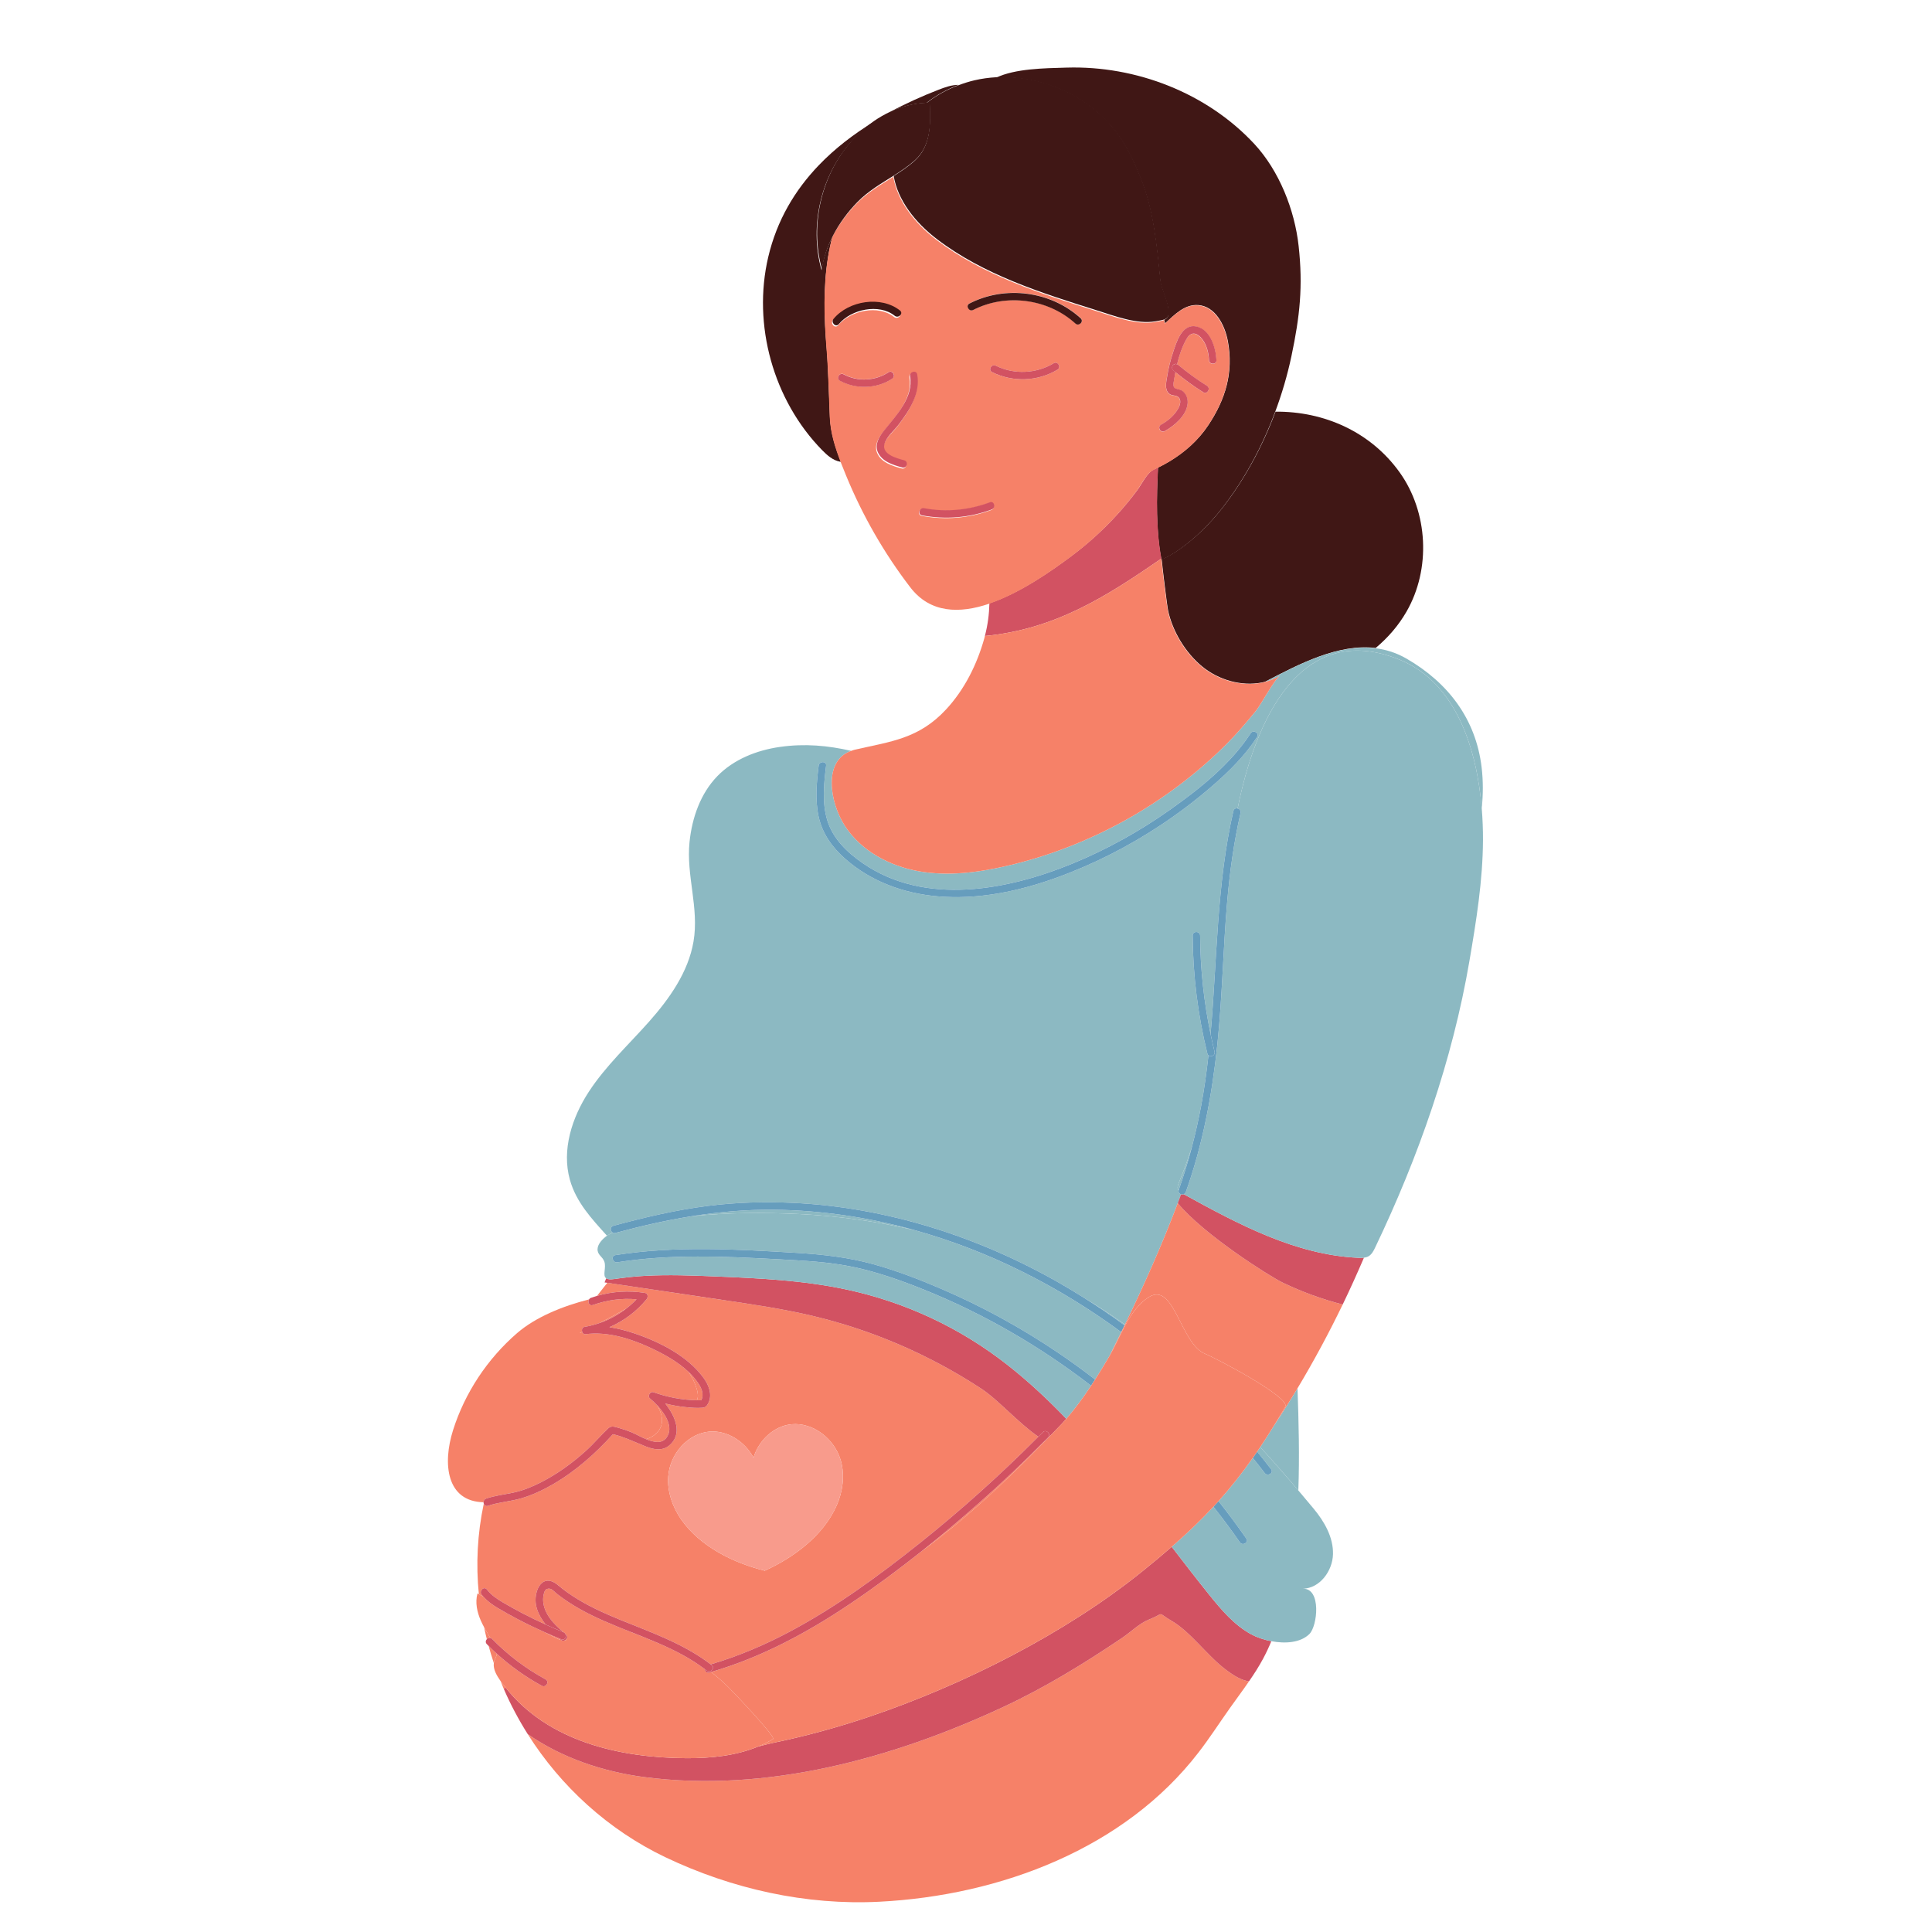 <?xml version="1.0" encoding="UTF-8" standalone="no"?>
<svg
   xmlns:dc="http://purl.org/dc/elements/1.1/"
   xmlns:cc="http://creativecommons.org/ns#"
   xmlns:rdf="http://www.w3.org/1999/02/22-rdf-syntax-ns#"
   xmlns:svg="http://www.w3.org/2000/svg"
   xmlns="http://www.w3.org/2000/svg"
   viewBox="0 0 2829.333 2829.333"
   height="2829.333"
   width="2829.333"
   xml:space="preserve"
   id="svg2"
   version="1.1"><defs
     id="defs6" /><g
     transform="matrix(1.333,0,0,-1.333,0,2829.333)"
     id="g10"><g
       transform="scale(0.1)"
       id="g12"><path
         id="path14"
         style="fill:#f68168;fill-opacity:1;fill-rule:nonzero;stroke:none"
         d="m 10127.1,4184.9 c 31.3,23 62.8,45.7 93.8,69.1 157.1,118.8 309.5,243.5 457.9,372.6 279.7,243.1 545.3,502.4 804,767.8 -1.3,0.8 -2.7,1.7 -4,2.5 -231.8,-233.7 -470.5,-460.2 -716.9,-678.4 -206.6,-183 -418.2,-361.3 -634.8,-533.6" /><path
         id="path16"
         style="fill:#f68168;fill-opacity:1;fill-rule:nonzero;stroke:none"
         d="m 6021.4,3771.6 c 6.34,0 12.66,-0.1 19.47,-0.9 1.78,-0.2 3.83,-0.8 5.64,-1.1 -0.86,0.2 -1.74,1 -2.59,1.1 -8.69,1.7 -15.91,1.7 -22.52,0.9" /><path
         id="path18"
         style="fill:#f68168;fill-opacity:1;fill-rule:nonzero;stroke:none"
         d="m 6369.47,6579.5 c 11.11,0.5 22.29,0.7 33.42,1.1 -2.86,3.7 -5.09,7.8 -6.68,12.4 -8.95,-4.4 -17.78,-9.1 -26.74,-13.5" /><path
         id="path20"
         style="fill:#f68168;fill-opacity:1;fill-rule:nonzero;stroke:none"
         d="m 6227.4,3210.5 c -3.66,-1.5 -8,-1.3 -12.53,-0.5 -2.01,-1.7 -4.03,-3.2 -6.29,-4.5 6.35,1 12.66,2.4 18.82,5" /><path
         id="path22"
         style="fill:#f68168;fill-opacity:1;fill-rule:nonzero;stroke:none"
         d="m 7672.02,6027.5 c -30.3,45.5 -66.83,87.4 -107.57,126 40.63,-60.1 72.65,-125.6 92.71,-196.1 10.79,-37.9 16.24,-82.4 -1.23,-115.8 16.1,-0.4 32.26,-0.2 48.42,0 31.89,61.7 5.97,128.3 -32.33,185.9" /><path
         id="path24"
         style="fill:#f68168;fill-opacity:1;fill-rule:nonzero;stroke:none"
         d="m 7322.28,5431.2 c 80.43,110.5 -9.29,255.2 -101.6,354.5 39.55,-69 65.81,-143.3 45.45,-217.7 -21.19,-77.5 -89.93,-130.3 -168.39,-153.5 84.9,-35 173.87,-52.9 224.54,16.7" /><path
         id="path26"
         style="fill:#f68168;fill-opacity:1;fill-rule:nonzero;stroke:none"
         d="m 6588.2,6690.7 c 105.67,36.3 203.69,89.9 291.61,158.2 -96.35,-54.3 -193.56,-107 -291.61,-158.2" /><path
         id="path28"
         style="fill:#f68168;fill-opacity:1;fill-rule:nonzero;stroke:none"
         d="m 6142.24,3226 c -52.05,21.3 -103.71,43.4 -155.07,66.2 37.8,-20.3 75.82,-40.2 114.21,-59.4 19.57,-9.8 40.73,-19.5 62.06,-24.7 -1.03,0.8 -2.16,0.9 -3.18,1.8 -5.94,5.3 -11.99,10.7 -18.02,16.1" /><path
         id="path30"
         style="fill:#f68168;fill-opacity:1;fill-rule:nonzero;stroke:none"
         d="m 5386.88,3230.5 c -23.47,39.3 -47.22,78.5 -68.98,118.7 9.36,-44.2 19.42,-88.2 30.49,-132 9.7,10.8 24.07,16.6 38.49,13.3" /><path
         id="path32"
         style="fill:#f68168;fill-opacity:1;fill-rule:nonzero;stroke:none"
         d="m 8277.93,5211.5 c 59.37,194.3 226.92,348.1 417.83,366.6 234.24,22.9 475.24,-157.9 542.99,-404.2 44.68,-162.5 18.88,-339.4 -47.72,-489.8 -148.11,-334.2 -477.54,-573.1 -785.65,-712.8 l -1.65,-2.5 -2.29,0.6 -2.98,-1.4 -2.94,3 c -329.91,82.4 -700.07,258.3 -911.06,560 -94.98,135.7 -155.1,305 -143.14,472.5 18.17,254.1 219.37,474.6 453.96,494 191.3,15.7 386.21,-105.5 482.65,-286 z M 7086.22,7020.9 c 33.52,-5.3 35.08,-47.4 18.03,-68.3 -109.88,-134.7 -251.06,-239.5 -408.87,-307.9 90.43,-13.4 179.7,-36.9 264.98,-65.2 278.94,-92.4 594.43,-249.5 770.71,-494.2 56.44,-78.4 97.39,-182.9 50.2,-275.7 -15.64,-30.8 -29.93,-46.9 -65.14,-50 -63.14,-5.4 -130.16,1.1 -192.96,7.8 -72.64,7.7 -144.15,21 -214.66,38.6 112.19,-140.5 195.78,-339.4 41.02,-463.2 -76.56,-61.3 -171.13,-41.9 -255.31,-8.5 -72.01,28.5 -141.52,60.5 -212.78,88 -22.53,6.9 -44.73,14.9 -66.66,23.9 -26.57,8.7 -53.69,16.1 -81.32,22.4 -193.3,-213.6 -412.53,-408.2 -662.99,-552.3 -109.69,-63 -226.87,-118.2 -348.74,-153.2 -119.17,-34.2 -242.26,-40.2 -360.27,-80.9 -23.52,-8.1 -40.27,5.4 -46.67,23.5 -70.56,-331.8 -87.08,-666.5 -54.09,-994.7 16.95,-9.3 33.77,-18.7 50.63,-28.1 -6.63,7.4 -13.68,14.3 -19.8,22.2 -31.87,41.1 25.6,99.3 57.78,57.8 47.64,-61.5 110.28,-103.6 176.53,-142.7 68.41,-40.4 138.03,-78.8 208.38,-115.7 85.64,-44.9 172.68,-87 260.74,-126.8 -85.05,106.9 -140.64,232.4 -94.7,372 23.2,70.4 76.74,129.2 156.91,103.8 45.21,-14.3 80.75,-50.1 117.07,-78.8 37.91,-29.9 77.45,-57.8 117.83,-84.2 160.45,-104.8 335.74,-184.5 512.67,-257 345.65,-141.6 703.33,-263.7 1002.74,-493.4 297.82,87.7 584.08,208.8 858.39,354 516.22,273.3 991.49,621.3 1447.03,984.9 453.6,362.1 885.2,751.1 1294.4,1162.6 -214.4,146.1 -442.2,406.5 -627.3,527.8 -565.3,370.4 -1194.68,643.5 -1852.5,799.3 -321.58,76.2 -648.96,124.8 -975.88,173.3 -426.33,63.3 -852.66,126.6 -1279.01,189.9 -6.41,-7.7 -12.75,-15.2 -19.27,-23.3 -31.99,-39.6 -62.79,-80.2 -94.38,-120.1 171.42,50.1 349.64,60.3 527.26,32.4" /><path
         id="path34"
         style="fill:#f68168;fill-opacity:1;fill-rule:nonzero;stroke:none"
         d="m 5458.83,3054.9 c 0.07,0.5 -0.05,0.9 0.01,1.3 -30.94,28.1 -61.23,57 -90.76,86.6 17.46,-63.2 36.18,-126 57.15,-188.1 1.13,8.5 2.62,17.1 5.41,25.6 8.36,25.3 24.25,48.2 28.19,74.6" /><path
         id="path36"
         style="fill:#f68168;fill-opacity:1;fill-rule:nonzero;stroke:none"
         d="m 5504.73,2749.2 c -1.81,2.5 -3.6,5.2 -5.41,7.8 11.7,-28.9 23.04,-58 35.49,-86.6 5.7,5.6 13.03,10.2 19.76,15.1 -16.69,21.2 -33.97,41.5 -49.84,63.7" /><path
         id="path38"
         style="fill:#f68168;fill-opacity:1;fill-rule:nonzero;stroke:none"
         d="m 13463.8,2884.5 c -200,150.1 -382.1,411.6 -591.7,533.3 -174.1,100.8 -60.3,90.3 -254.4,12.5 -99.3,-39.4 -199.1,-138.2 -288.4,-198.1 -418.1,-281.9 -848.6,-546.8 -1306.6,-759.8 C 9808.37,1906.1 8422.95,1527 7079.89,1701.6 6628.4,1760.4 6173.91,1911.6 5797.73,2174 6160.43,1599.3 6683.28,1120.9 7309.9,821.5 8041.27,472.801 8854.98,291.203 9661.7,332.602 c 1330.1,68.3 2694.1,585.199 3506.3,1640.898 121.2,156.6 228.5,323.8 343.2,485.4 69.8,98.8 142.7,195.6 211,295.4 -9.9,0.9 -19.9,2.5 -29.9,4.9 -84.8,21.5 -158.6,72.9 -228.5,125.3" /><path
         id="path40"
         style="fill:#f68168;fill-opacity:1;fill-rule:nonzero;stroke:none"
         d="m 5312.03,4721.3 c -0.08,16.4 8.03,33 27.71,39.7 97.95,33.8 196.7,44.2 297.29,65.4 106.19,22.2 208.01,64.1 304.5,113 179.29,91 343.19,210.5 492.54,344.5 87.75,78.8 162.83,169.8 248.6,249.9 35.15,32.7 73.74,15.2 117.2,3.6 46.04,-12.4 91.01,-28.3 135.17,-46.2 41.12,-16.6 100.84,-51.1 162.7,-76.7 78.46,23.2 147.2,76 168.39,153.5 20.36,74.4 -5.9,148.7 -45.45,217.7 -27.96,30 -56.16,56.1 -79.94,75.6 -31.37,25.7 2.34,81.7 39.76,68.3 153.94,-55 312.97,-84.5 475.43,-88 17.47,33.4 12.02,77.9 1.23,115.8 -20.06,70.5 -52.08,136 -92.71,196.1 -122.9,116.5 -284.35,203.1 -430.33,270.2 -214.35,98.5 -463.12,175.4 -701.29,144.1 -13.3,-1.7 -23.14,4.1 -29.94,12.8 -11.13,-0.4 -22.31,-0.6 -33.42,-1.1 8.96,4.4 17.79,9.1 26.74,13.5 -7.6,21.9 -0.59,50.7 25.76,55.1 57.07,9.5 112.49,24.1 166.23,42.6 98.05,51.2 195.26,103.9 291.61,158.2 40.01,31.1 78.11,64.8 113.48,101.9 -162.55,14.7 -324.99,-7.4 -479.53,-62.7 -39.71,-14.2 -60.53,33 -42.49,61.7 -290.34,-73.5 -587.71,-194.5 -792,-371.7 -325.24,-282 -571.96,-654.5 -701.99,-1065 -117.38,-370.6 -71.66,-783.2 334.75,-791.8" /><path
         id="path42"
         style="fill:#d25262;fill-opacity:1;fill-rule:nonzero;stroke:none"
         d="m 6513.76,6888.1 c 154.54,55.3 316.98,77.4 479.53,62.7 -35.37,-37.1 -73.47,-70.8 -113.48,-101.9 -87.92,-68.3 -185.94,-121.9 -291.61,-158.2 -53.74,-18.5 -109.16,-33.1 -166.23,-42.6 -26.35,-4.4 -33.36,-33.2 -25.76,-55.1 1.59,-4.6 3.82,-8.7 6.68,-12.4 6.8,-8.7 16.64,-14.5 29.94,-12.8 238.17,31.3 486.94,-45.6 701.29,-144.1 145.98,-67.1 307.43,-153.7 430.33,-270.2 40.74,-38.6 77.27,-80.5 107.57,-126 38.3,-57.6 64.22,-124.2 32.33,-185.9 -16.16,-0.2 -32.32,-0.4 -48.42,0 -162.46,3.5 -321.49,33 -475.43,88 -37.42,13.4 -71.13,-42.6 -39.76,-68.3 23.78,-19.5 51.98,-45.6 79.94,-75.6 92.31,-99.3 182.03,-244 101.6,-354.5 -50.67,-69.6 -139.64,-51.7 -224.54,-16.7 -61.86,25.6 -121.58,60.1 -162.7,76.7 -44.16,17.9 -89.13,33.8 -135.17,46.2 -43.46,11.6 -82.05,29.1 -117.2,-3.6 -85.77,-80.1 -160.85,-171.1 -248.6,-249.9 -149.35,-134 -313.25,-253.5 -492.54,-344.5 -96.49,-48.9 -198.31,-90.8 -304.5,-113 -100.59,-21.2 -199.34,-31.6 -297.29,-65.4 -19.68,-6.7 -27.79,-23.3 -27.71,-39.7 0.02,-5.4 0.99,-10.6 2.76,-15.6 6.4,-18.1 23.15,-31.6 46.67,-23.5 118.01,40.7 241.1,46.7 360.27,80.9 121.87,35 239.05,90.2 348.74,153.2 250.46,144.1 469.69,338.7 662.99,552.3 27.63,-6.3 54.75,-13.7 81.32,-22.4 21.93,-9 44.13,-17 66.66,-23.9 71.26,-27.5 140.77,-59.5 212.78,-88 84.18,-33.4 178.75,-52.8 255.31,8.5 154.76,123.8 71.17,322.7 -41.02,463.2 70.51,-17.6 142.02,-30.9 214.66,-38.6 62.8,-6.7 129.82,-13.2 192.96,-7.8 35.21,3.1 49.5,19.2 65.14,50 47.19,92.8 6.24,197.3 -50.2,275.7 -176.28,244.7 -491.77,401.8 -770.71,494.2 -85.28,28.3 -174.55,51.8 -264.98,65.2 157.81,68.4 298.99,173.2 408.87,307.9 17.05,20.9 15.49,63 -18.03,68.3 -177.62,27.9 -355.84,17.7 -527.26,-32.4 -22.43,-6.6 -44.76,-13.7 -66.93,-21.6 -9.89,-3.5 -16.23,-9.9 -20.76,-17.1 -18.04,-28.7 2.78,-75.9 42.49,-61.7" /><path
         id="path44"
         style="fill:#d25262;fill-opacity:1;fill-rule:nonzero;stroke:none"
         d="m 13284.6,3705.1 c -139.2,173.1 -275.7,349.6 -411.9,526.9 -101,-87.9 -207.3,-176.3 -321.3,-268.2 -850.7,-686.1 -1972,-1251.3 -3007.54,-1600.6 -344.06,-116 -695.02,-211.7 -1050.56,-285.4 -48.14,-10 -105.09,-25.2 -166.47,-41.3 -243.89,-100.6 -517.53,-128.2 -783.56,-127 -733.54,3.5 -1520.17,183.2 -1988.7,776 -6.73,-4.9 -14.06,-9.5 -19.76,-15.1 74.33,-171.6 162.63,-337.7 262.92,-496.4 376.18,-262.4 830.67,-413.6 1282.16,-472.4 1343.06,-174.6 2728.48,204.5 3942.81,770.8 458,213 888.5,477.9 1306.6,759.8 89.3,59.9 189.1,158.7 288.4,198.1 194.1,77.8 80.3,88.3 254.4,-12.5 209.6,-121.7 391.7,-383.2 591.7,-533.3 69.9,-52.4 143.7,-103.8 228.5,-125.3 10,-2.4 20,-4 29.9,-4.9 55.4,79.8 108.3,162.1 154.2,247.9 33.8,62.6 63.6,127 90.8,192.6 -83.3,15.8 -161.4,43.2 -219.6,74.8 -187.6,101.7 -329.2,269.3 -463,435.5" /><path
         id="path46"
         style="fill:#d25262;fill-opacity:1;fill-rule:nonzero;stroke:none"
         d="m 8927.5,6768.7 c 657.82,-155.8 1287.2,-428.9 1852.5,-799.3 185.1,-121.3 412.9,-381.7 627.3,-527.8 16.3,16.5 33.3,32.4 49.6,48.9 37,37.5 94.7,-20.3 57.8,-57.8 -11.9,-12 -24,-23.8 -35.9,-35.8 1.3,-0.8 2.7,-1.7 4,-2.5 57.3,58.8 114.6,117.5 171.2,176.8 20.5,21.4 40.6,44.1 60.6,67 -201.8,210.7 -415,410.1 -646,591.6 -521.4,409.6 -1126.13,691.8 -1775.04,829.8 -473.27,100.6 -959.21,123.2 -1442.64,143.1 -253.79,10.5 -509.3,20.1 -762.55,6.2 -114.08,-6.3 -227.16,-18.8 -340.17,-35.3 -46,-6.7 -72.8,-2.8 -88.37,8 -6.5,-14.8 -12.51,-29.8 -17.84,-45.2 10.21,-1.5 20.42,-3 30.62,-4.5 426.35,-63.3 852.68,-126.6 1279.01,-189.9 326.92,-48.5 654.3,-97.1 975.88,-173.3" /><g
         transform="scale(1.025)"
         id="g48"><path
           id="path50"
           style="fill:#401715;fill-opacity:1;fill-rule:nonzero;stroke:none"
           d="m 12799,14943.6 c -58.4,-50.3 -215.9,-179.9 -347.7,-230.6 6.2,-74.6 57.4,-495.6 68.6,-548.3 47.6,-225.3 188,-454.5 364.9,-600.2 176.1,-145.1 420.9,-215.5 640.6,-172.1 11.5,2.2 22.7,5.3 34,8.2 1.1,0.6 2.2,1.1 3.3,1.7 362.3,188.8 781.1,408.3 1182.2,360.3 131.2,109.9 244.2,239.6 330.4,389.6 262.9,456.4 232.6,1065.3 -74.3,1493.4 -311.3,434.3 -810.3,654.4 -1329.8,649.6 -101.2,-270.4 -229.8,-530.6 -386.2,-773.5 -136.9,-212.3 -294.6,-413.3 -486,-578.1" /></g><path
         id="path52"
         style="fill:#8cb9c2;fill-opacity:1;fill-rule:nonzero;stroke:none"
         d="m 13845.3,5327.6 c 141.3,-154.6 280.4,-313.7 418.4,-476.4 13.9,373.7 4,747.6 -8.9,1122.2 -82.7,-137.7 -168.4,-273.6 -257.3,-407.7 -51.2,-83.3 -102,-163.1 -152.2,-238.1" /><path
         id="path54"
         style="fill:#8cb9c2;fill-opacity:1;fill-rule:nonzero;stroke:none"
         d="m 8515.59,7934.7 c -310.53,4.1 -615.69,-22.9 -917.94,-71.3 390.52,41.6 788.13,42.5 1173.51,24.6 430.02,-20 858.11,-79.8 1277.34,-177.4 -8.1,2.2 -16.1,4.8 -24.2,7 -491.49,134.9 -998.88,210.2 -1508.71,217.1" /><path
         id="path56"
         style="fill:#8cb9c2;fill-opacity:1;fill-rule:nonzero;stroke:none"
         d="m 8994.07,12813.7 c 6.34,51.6 88.11,52.1 81.73,0 -24.23,-197.3 -45.82,-404.5 12.21,-598.1 61.53,-205.4 222.63,-358.6 395.24,-476.7 681.95,-466.7 1585.65,-294.4 2299.25,-1 376.5,154.8 735.4,353.7 1067.8,588.8 328.4,232.4 668.4,501.7 889.6,842.7 28.5,44 99.3,3 70.5,-41.3 -132.8,-204.8 -306.4,-376.8 -490.1,-536 -178.5,-154.7 -367,-297.9 -563.7,-428.5 -360.8,-239.4 -750.8,-437.5 -1158.4,-583.9 -412.7,-148.3 -856.1,-239.8 -1296,-201.9 -376.08,32.4 -739.29,164.8 -1023.23,418.2 -140.12,125.1 -245.48,273.6 -285.65,459.5 -39.71,183.8 -21.93,373.4 0.75,558.2 z M 6730.94,7683.3 c -27.06,15.8 -31.09,64.6 7.95,75.2 341.68,92.8 686.67,174.1 1038.31,218.5 308.97,39.1 622.07,48.1 933.03,33.5 1034.26,-48.5 2042.97,-372.8 2938.77,-886.2 90.3,-51.7 179.1,-105.8 267.1,-161.3 152.3,-91 299.5,-187.9 442.9,-289.5 211.2,437.1 408.8,880 580,1333.7 12.2,32.2 23.9,64.8 35.9,97.2 -17.7,5.1 -30.7,20.5 -26.3,41.8 -3,4.1 -5.8,8.4 -7.6,13.3 -9,24 1.1,50.5 10.9,74.2 53.8,129.4 100.8,259.8 142.6,391 39.1,149.1 72.9,299.6 101.3,451.2 34.4,184.1 59.9,369.2 80.4,554.8 -5.2,4.7 -9.7,10.6 -11.8,19.3 -104.6,424.3 -158.9,859.5 -161.4,1296.6 -0.3,52.7 81.4,52.5 81.7,0 2.1,-363.9 40.8,-725.7 114.9,-1081.4 72.6,818.6 66.3,1645.8 250.4,2450.4 5.7,25.2 27.5,32.6 46.9,27.8 190,949.4 680.3,2080.2 1779.8,1634.2 623.8,-253 848.5,-986.3 902,-1632.4 15.3,148.9 16.5,298.8 -1.2,448.6 -63.2,533.9 -369.6,932.2 -824.7,1195.6 -111.6,64.6 -226.3,100.3 -342.5,114.2 -411.1,49.2 -840.2,-175.7 -1211.5,-369.2 -1.1,-0.6 -2.3,-1.1 -3.4,-1.7 59.2,15.1 116.4,38.1 169.4,70.9 -64.2,-39.7 -206.8,-313.8 -269,-389.9 -107,-130.9 -207.4,-249.6 -328.8,-370.5 -657.4,-654.3 -1499.9,-1120.6 -2403.4,-1330.2 -317.6,-73.6 -648.6,-116.1 -969.7,-59.3 -321.1,56.9 -633.18,223.5 -810.89,496.9 -167.53,257.8 -243.12,716.7 68.52,825.7 -255.4,58.3 -508.76,82.6 -785.3,42.9 -253.95,-36.6 -505.81,-136.3 -684.74,-320.2 -186.26,-191.4 -278.73,-458.5 -306.23,-724.2 -38.25,-369 107.21,-724.4 43.65,-1094.1 -57.49,-334.6 -262.43,-624.8 -487.6,-878.9 -225.16,-254 -477.63,-487 -662.98,-771.4 -185.34,-284.4 -298.98,-638.6 -207.61,-965.6 69.62,-249 240.66,-430.1 407.81,-615.5 1.35,0.9 2.78,2 4.1,2.9 18.43,12.3 38.16,22.1 58.31,31.1" /><path
         id="path58"
         style="fill:#8cb9c2;fill-opacity:1;fill-rule:nonzero;stroke:none"
         d="m 6748.2,7173.6 c 113.01,16.5 226.09,29 340.17,35.3 253.25,13.9 508.76,4.3 762.55,-6.2 483.43,-19.9 969.37,-42.5 1442.64,-143.1 648.91,-138 1253.64,-420.2 1775.04,-829.8 231,-181.5 444.2,-380.9 646,-591.6 96.2,109.8 187.5,234.9 272.2,363 -558.4,431.9 -1175.2,789 -1829.6,1053.1 -249.25,100.6 -504.1,191.4 -767.19,248.4 -279.13,60.4 -564.87,73 -849.21,88.4 -585.74,31.7 -1176.97,58.4 -1758.91,-33.6 -51.52,-8.2 -73.52,70.6 -21.73,78.8 660.02,104.4 1331.73,64.4 1995.55,24.6 283.41,-17.1 563.41,-48.6 837.78,-124.3 253.83,-70.1 500.81,-165.3 742.61,-268.9 452.7,-193.9 886.4,-431.6 1294.2,-707.6 136.8,-92.5 270.3,-189.7 400.9,-290.6 56,87.6 109,175.3 157.7,259 43.6,87.1 86.8,174.4 129.4,261.9 -683.4,502.7 -1452.1,892.3 -2269.8,1120.2 -419.23,97.6 -847.32,157.4 -1277.34,177.4 -385.38,17.9 -782.99,17 -1173.51,-24.6 -280.94,-45 -559.37,-108.3 -837.03,-183.7 -11.7,-3.2 -21.61,-1.1 -29.68,3.6 -20.15,-9 -39.88,-18.8 -58.31,-31.1 -1.32,-0.9 -2.75,-2 -4.1,-2.9 -44.57,-30.8 -101.73,-88.5 -103.74,-145.7 -2.36,-67 54.54,-81 74.57,-138.7 23.48,-67.6 -23.11,-153.1 20.47,-183.3 15.57,-10.8 42.37,-14.7 88.37,-8" /><path
         id="path60"
         style="fill:#8cb9c2;fill-opacity:1;fill-rule:nonzero;stroke:none"
         d="m 13811.1,5277.8 c 52,-64 103.5,-128.5 153.6,-194.2 31.9,-41.8 -39.1,-82.5 -70.6,-41.2 -42.8,56 -86.3,111.5 -130.6,166.3 -124.3,-176.4 -248,-331.7 -376.7,-475.4 106.1,-133.6 208.1,-270.5 305.3,-410.9 30,-43.4 -40.9,-84.2 -70.6,-41.2 -92.5,133.6 -189.8,263.9 -290.6,391.3 -142.8,-154.1 -293.1,-296.8 -458.2,-440.5 136.2,-177.3 272.7,-353.8 411.9,-526.9 133.8,-166.2 275.4,-333.8 463,-435.5 58.2,-31.6 136.3,-59 219.6,-74.8 151.2,-28.6 319.6,-18.3 418.4,79.1 88.8,87.6 133,502.4 -71.1,497.7 184.9,4.2 325.5,194.3 330,379.2 4.6,185 -94.2,357.4 -212.4,499.8 -56,67.5 -112.1,134.3 -168.4,200.6 -138,162.7 -277.1,321.8 -418.4,476.4 -11.5,-17.1 -22.8,-33.1 -34.2,-49.8" /><path
         id="path62"
         style="fill:#8cb9c2;fill-opacity:1;fill-rule:nonzero;stroke:none"
         d="m 12359,6673.5 c -143.4,101.6 -290.6,198.5 -442.9,289.5 149.7,-94.3 296,-193.7 438.6,-298.2 1.4,2.9 2.8,5.8 4.3,8.7" /><path
         id="path64"
         style="fill:#669dbd;fill-opacity:1;fill-rule:nonzero;stroke:none"
         d="m 11630.3,6360.1 c -407.8,276 -841.5,513.7 -1294.2,707.6 -241.8,103.6 -488.78,198.8 -742.61,268.9 -274.37,75.7 -554.37,107.2 -837.78,124.3 -663.82,39.8 -1335.53,79.8 -1995.55,-24.6 -51.79,-8.2 -29.79,-87 21.73,-78.8 581.94,92 1173.17,65.3 1758.91,33.6 284.34,-15.4 570.08,-28 849.21,-88.4 263.09,-57 517.94,-147.8 767.19,-248.4 654.4,-264.1 1271.2,-621.2 1829.6,-1053.1 15,22.8 29.8,45.5 44.4,68.3 -130.6,100.9 -264.1,198.1 -400.9,290.6" /><path
         id="path66"
         style="fill:#669dbd;fill-opacity:1;fill-rule:nonzero;stroke:none"
         d="m 13621.5,4281.2 c 29.7,-43 100.6,-2.2 70.6,41.2 -97.2,140.4 -199.2,277.3 -305.3,410.9 -18.5,-20.6 -37.2,-40.6 -55.9,-60.8 100.8,-127.4 198.1,-257.7 290.6,-391.3" /><path
         id="path68"
         style="fill:#669dbd;fill-opacity:1;fill-rule:nonzero;stroke:none"
         d="m 11916.1,6963 c -88,55.5 -176.8,109.6 -267.1,161.3 -895.8,513.4 -1904.51,837.7 -2938.77,886.2 -310.96,14.6 -624.06,5.6 -933.03,-33.5 -351.64,-44.4 -696.63,-125.7 -1038.31,-218.5 -39.04,-10.6 -35.01,-59.4 -7.95,-75.2 8.07,-4.7 17.98,-6.8 29.68,-3.6 277.66,75.4 556.09,138.7 837.03,183.7 302.25,48.4 607.41,75.4 917.94,71.3 509.83,-6.9 1017.22,-82.2 1508.71,-217.1 8.1,-2.2 16.1,-4.8 24.2,-7 817.7,-227.9 1586.4,-617.5 2269.8,-1120.2 12.1,24.8 24.4,49.5 36.4,74.4 -142.6,104.5 -288.9,203.9 -438.6,298.2" /><path
         id="path70"
         style="fill:#669dbd;fill-opacity:1;fill-rule:nonzero;stroke:none"
         d="m 13894.1,5042.4 c 31.5,-41.3 102.5,-0.6 70.6,41.2 -50.1,65.7 -101.6,130.2 -153.6,194.2 -15.9,-23.2 -31.8,-46.6 -47.6,-69.1 44.3,-54.8 87.8,-110.3 130.6,-166.3" /><path
         id="path72"
         style="fill:#f68168;fill-opacity:1;fill-rule:nonzero;stroke:none"
         d="m 12939,8007.2 c -171.2,-453.7 -368.8,-896.6 -580,-1333.7 -1.5,-2.9 -2.9,-5.8 -4.3,-8.7 -12,-24.9 -24.3,-49.6 -36.4,-74.4 -42.6,-87.5 -85.8,-174.8 -129.4,-261.9 0.5,0.9 1,1.8 1.5,2.7 121,208 219.5,514.9 433,645.3 279,170.2 346.9,-523.6 621.7,-626.8 86.8,-32.6 936,-474.2 875.1,-579.2 -41.5,-71.6 -82.2,-139.1 -122.7,-204.8 88.9,134.1 174.6,270 257.3,407.7 179.4,299.2 344.6,606.4 496.2,920.2 -227,58.4 -448.5,139.2 -660.1,241 -139.2,66.8 -865.6,525.3 -1151.9,872.6" /><path
         id="path74"
         style="fill:#d25262;fill-opacity:1;fill-rule:nonzero;stroke:none"
         d="m 14924.4,7406.9 c -686.7,30 -1317,367.3 -1919.6,698.7 -9.5,-3.8 -20.3,-4 -29.9,-1.2 -12,-32.4 -23.7,-65 -35.9,-97.2 286.3,-347.3 1012.7,-805.8 1151.9,-872.6 211.6,-101.8 433.1,-182.6 660.1,-241 81.9,169.5 159.3,341.4 233.7,514.6 -19.9,-2.5 -40.4,-2.2 -60.3,-1.3" /><path
         id="path76"
         style="fill:#8cb9c2;fill-opacity:1;fill-rule:nonzero;stroke:none"
         d="m 13094.5,8624.7 c -41.8,-131.2 -88.8,-261.6 -142.6,-391 -9.8,-23.7 -19.9,-50.2 -10.9,-74.2 1.8,-4.9 4.6,-9.2 7.6,-13.3 0.4,2 0,3.7 0.8,5.8 55.3,155.5 103.3,313.3 145.1,472.7" /><path
         id="path78"
         style="fill:#8cb9c2;fill-opacity:1;fill-rule:nonzero;stroke:none"
         d="m 15376.7,13977.6 c -1099.5,446 -1589.8,-684.8 -1779.8,-1634.2 20.3,-5 37.9,-23.3 31.9,-49.5 -73.2,-319.9 -118,-645 -146.5,-971.7 -45.6,-523.2 -53.5,-1048.6 -108.2,-1571.1 -57.8,-551.1 -159.8,-1097.7 -345.9,-1620.8 -4.6,-12.8 -13.3,-20.7 -23.4,-24.7 602.6,-331.4 1232.9,-668.7 1919.6,-698.7 19.9,-0.9 40.4,-1.2 60.3,1.3 18.5,2.4 36.5,7.2 52.5,16.9 34.1,20.6 53.2,58.4 70.4,94.4 476.1,994.6 849.7,2060.4 1035.5,3146.6 75.4,441.3 147.5,885.4 149.2,1333 0.3,110 -3.7,226.5 -13.6,346.1 -53.5,646.1 -278.2,1379.4 -902,1632.4" /><path
         id="path80"
         style="fill:#669dbd;fill-opacity:1;fill-rule:nonzero;stroke:none"
         d="m 13004.8,8105.6 c 10.1,4 18.8,11.9 23.4,24.7 186.1,523.1 288.1,1069.7 345.9,1620.8 54.7,522.5 62.6,1047.9 108.2,1571.1 28.5,326.7 73.3,651.8 146.5,971.7 6,26.2 -11.6,44.5 -31.9,49.5 -19.4,4.8 -41.2,-2.6 -46.9,-27.8 -184.1,-804.6 -177.8,-1631.8 -250.4,-2450.4 13.5,-64.7 27.8,-129.2 43.6,-193.5 10.5,-42.4 -41.7,-63.8 -67,-41 -20.5,-185.6 -46,-370.7 -80.4,-554.8 -28.4,-151.6 -62.2,-302.1 -101.3,-451.2 -41.8,-159.4 -89.8,-317.2 -145.1,-472.7 -0.8,-2.1 -0.4,-3.8 -0.8,-5.8 -4.4,-21.3 8.6,-36.7 26.3,-41.8 9.6,-2.8 20.4,-2.6 29.9,1.2" /><path
         id="path82"
         style="fill:#669dbd;fill-opacity:1;fill-rule:nonzero;stroke:none"
         d="m 13343.2,9671.7 c -15.8,64.3 -30.1,128.8 -43.6,193.5 -74.1,355.7 -112.8,717.5 -114.9,1081.4 -0.3,52.5 -82,52.7 -81.7,0 2.5,-437.1 56.8,-872.3 161.4,-1296.6 2.1,-8.7 6.6,-14.6 11.8,-19.3 25.3,-22.8 77.5,-1.4 67,41" /><path
         id="path84"
         style="fill:#669dbd;fill-opacity:1;fill-rule:nonzero;stroke:none"
         d="m 9278.97,11796 c 283.94,-253.4 647.15,-385.8 1023.23,-418.2 439.9,-37.9 883.3,53.6 1296,201.9 407.6,146.4 797.6,344.5 1158.4,583.9 196.7,130.6 385.2,273.8 563.7,428.5 183.7,159.2 357.3,331.2 490.1,536 28.8,44.3 -42,85.3 -70.5,41.3 -221.2,-341 -561.2,-610.3 -889.6,-842.7 -332.4,-235.1 -691.3,-434 -1067.8,-588.8 -713.6,-293.4 -1617.3,-465.7 -2299.25,1 -172.61,118.1 -333.71,271.3 -395.24,476.7 -58.03,193.6 -36.44,400.8 -12.21,598.1 6.38,52.1 -75.39,51.6 -81.73,0 -22.68,-184.8 -40.46,-374.4 -0.75,-558.2 40.17,-185.9 145.53,-334.4 285.65,-459.5" /><g
         transform="scale(1.22)"
         id="g86"><path
           id="path88"
           style="fill:#401715;fill-opacity:1;fill-rule:nonzero;stroke:none"
           d="m 7444.05,14261.8 c -22.04,273.4 -30.54,550.1 13.24,821.9 9.79,60.8 22.84,121.5 38.6,181.6 -48.34,-94.6 -83.21,-195.4 -97.81,-300.7 -115.08,408.4 -0.86,873.4 290.28,1181.9 53.83,57.1 114.16,108.9 179.23,153.5 -182.1,-110.9 -350.11,-240 -494.35,-390.4 -215.4,-224.5 -377.87,-496.6 -455.36,-826.9 -143.29,-610.9 45.97,-1289.3 484.78,-1737.8 45.78,-46.8 97.79,-93.1 162.2,-104.8 2.41,-0.4 4.47,-0.1 6.82,-0.5 -50.35,129.9 -91.92,261.2 -98.1,400.8 -9.16,206.8 -12.88,415.1 -29.53,621.4" /></g><g
         transform="scale(1.245)"
         id="g90"><path
           id="path92"
           style="fill:#401715;fill-opacity:1;fill-rule:nonzero;stroke:none"
           d="m 8459.24,16299.5 c -60.26,0.5 -120.11,-20.8 -177.08,-42.9 -146.71,-56.9 -291,-122 -428.96,-196.4 101.52,47.5 210.66,76.5 322.42,80.3 84.93,67.4 181.34,120.6 283.62,159" /></g><g
         transform="scale(1.258)"
         id="g94"><path
           id="path96"
           style="fill:#401715;fill-opacity:1;fill-rule:nonzero;stroke:none"
           d="m 9799.45,15642.7 c 66.76,-103.9 117.07,-217.5 163.09,-332.1 112.26,-279.7 138.96,-586.4 169.06,-883.5 7.5,-74.8 60.7,-172.1 69.5,-246.9 7.7,-65.4 0.7,-87.7 -34.3,-100.6 2.7,-10.1 5.6,-20.3 8.3,-30.4 81.6,73 168.5,167.4 289.1,159 146.8,-10.2 232.6,-171.8 259.1,-316.5 50.2,-273.7 -20.7,-507.2 -172.1,-734.1 -87.9,-131.7 -203.9,-233.3 -335.6,-313 -33.4,-20.2 -68,-38.5 -103.2,-56 -13.2,-267.1 -18.2,-543.3 28.6,-795.7 -0.3,-0.2 -0.1,-3.6 0.4,-9.4 107.3,41.3 235.6,146.8 283.2,187.8 155.9,134.3 284.3,297.9 395.8,470.9 127.4,197.8 232.2,409.7 314.6,630 59.7,159.7 108.1,323.5 143.3,490.3 73.4,348.1 101.7,608.2 62.7,961.9 -34.6,314.5 -169.6,657 -387.4,891.3 -414.4,445.6 -1032.87,684.3 -1637.78,666.2 -3.58,-0.1 -7.16,-0.2 -10.89,-0.3 -183.36,-5.3 -438.96,-8 -605.55,-87.7 427.75,24.2 867.59,-188.9 1100.07,-551.2" /></g><path
         id="path98"
         style="fill:#d25262;fill-opacity:1;fill-rule:nonzero;stroke:none"
         d="m 12723.3,16090.6 c -16.5,-8.3 -32.9,-16.8 -49.7,-24.6 -70.6,-32.7 -132.2,-161.4 -177.1,-222.1 -69.1,-93.2 -142.9,-182.8 -220.9,-268.7 -156.1,-171.8 -329.1,-328.1 -515.5,-466.4 -220.6,-163.8 -555.4,-397.8 -890.1,-511.2 -3.2,-118 -17.5,-235.8 -49.9,-359.4 766.5,73.1 1327.3,427.5 1939.2,851.1 -58.9,317.7 -52.5,665.1 -36,1001.3" /><path
         id="path100"
         style="fill:#f68168;fill-opacity:1;fill-rule:nonzero;stroke:none"
         d="m 9283.01,12150.6 c 177.71,-273.4 489.79,-440 810.89,-496.9 321.1,-56.8 652.1,-14.3 969.7,59.3 903.5,209.6 1746,675.9 2403.4,1330.2 121.4,120.9 221.8,239.6 328.8,370.5 62.2,76.1 204.8,350.2 269,389.9 -53,-32.8 -110.2,-55.8 -169.4,-70.9 -11.6,-3 -23.1,-6.1 -34.8,-8.5 -225.2,-44.4 -476.1,27.8 -656.5,176.4 -181.3,149.3 -325.2,384.3 -374,615.1 -11.4,54.1 -63.9,485.5 -70.3,561.9 -0.6,7.3 -0.8,11.5 -0.5,11.7 -611.9,-423.6 -1172.7,-778 -1939.2,-851.1 -2.5,-9.4 -4.2,-18.5 -6.9,-28 -80.8,-286.4 -216.6,-560.3 -420.2,-779.7 -299.1,-322.2 -605.97,-351.1 -1001.46,-441.4 -14.41,-3.3 -26.98,-8.3 -40.01,-12.8 -311.64,-109 -236.05,-567.9 -68.52,-825.7" /><g
         transform="scale(1.183)"
         id="g102"><path
           id="path104"
           style="fill:#f68168;fill-opacity:1;fill-rule:nonzero;stroke:none"
           d="m 9820.36,14508.7 c -183.36,-110.4 -415.99,-118.1 -607.22,-22.7 -39.8,19.9 -4.73,79.4 34.9,59.6 169.08,-84.4 375.94,-74.5 537.43,22.7 38.19,23.1 72.92,-36.7 34.89,-59.6 z M 9206.89,13206 c -206.61,-77.5 -430.71,-95.4 -647.37,-54.7 -43.68,8.2 -25.09,74.7 18.34,66.6 204.75,-38.4 415.91,-18.4 610.69,54.7 41.66,15.7 59.57,-51.1 18.34,-66.6 z m -869.8,779.8 c -42.11,-55.4 -111.77,-109.8 -129.64,-179.5 -24.23,-94.5 118.9,-130.6 184.01,-148.5 42.88,-11.7 24.57,-78.3 -18.36,-66.5 -84.01,23 -187.9,54.4 -226.31,141.6 -31.85,72.4 11.42,143.2 55.8,199 111.38,139.8 277.76,309.3 242.97,504.9 -7.74,43.5 58.78,62.1 66.56,18.4 31.6,-177.9 -72.18,-334 -175.03,-469.4 z m -536.45,421 c -39.16,21.2 -4.24,80.8 34.85,59.6 130.05,-70.4 292.85,-61.8 416.1,19.1 37.32,24.4 71.86,-35.4 34.84,-59.7 -143.82,-94.3 -334.95,-100.7 -485.79,-19 z m -65.34,563.1 c 141.04,169.3 441.05,216.5 616.47,77.1 34.81,-27.6 -14.39,-76.2 -48.82,-48.8 -147.29,117 -404.35,60.3 -518.82,-77.1 -28.49,-34.2 -77.09,14.9 -48.83,48.8 z m 1268.87,154.6 c 333.1,171 755.44,115.1 1032.43,-137 33,-30 -16,-78.7 -48.84,-48.8 -253.16,230.4 -644.15,282.5 -948.78,126.2 -39.46,-20.3 -74.36,39.3 -34.81,59.6 z M 10781.6,13997 c 64.4,35.8 125,86.8 160.8,152.5 17.2,31.6 31.7,85.2 -7.6,108.2 -24.9,14.6 -54.9,6.8 -78.5,27.5 -43.7,38.2 -26.7,106.9 -18.8,156.2 11.8,74.5 29.6,148.1 53.2,219.8 31.1,95 81.3,273.4 215.7,248.1 133.1,-25 184,-197.6 189.4,-312.9 2.1,-44.5 -66.9,-44.2 -69,0 -3.1,66.1 -20.3,137.1 -60.2,191.2 -18.3,24.8 -49,55.2 -82.4,55 -33.4,-0.3 -54.1,-28.5 -68.9,-54.9 -38.5,-69.1 -65.4,-148.6 -84.8,-228.9 4.4,-1.6 8.7,-4 12.5,-7.1 84,-70.4 172.8,-134.7 265.6,-193.1 37.6,-23.6 2.9,-83.4 -34.8,-59.6 -90.1,56.7 -176.3,119.4 -258.7,186.9 -4.6,-24 -8.7,-47.9 -12.3,-71.2 -4.3,-28.8 -18.6,-70.6 16.2,-82.7 24,-8.4 43,-7.4 64.1,-24 35.3,-27.8 49.9,-74.2 45,-117.8 -12.3,-109.6 -121.5,-202.8 -211.7,-252.8 -39,-21.6 -73.7,38.1 -34.8,59.6 z m -408.6,-835.8 c 65.9,72.5 128.3,148.3 186.7,227.1 37.9,51.2 90,160 149.6,187.6 14.2,6.6 28.1,13.8 42,20.8 37.4,18.6 74.3,38.1 109.8,59.5 140,84.7 263.3,192.7 356.7,332.8 161,241.2 236.4,489.5 183.1,780.5 -28.3,153.8 -119.4,325.6 -275.5,336.5 -128.2,8.9 -220.6,-91.5 -307.4,-169.1 -2.9,10.8 -5.9,21.6 -8.8,32.3 -19.2,-7 -46.1,-11.4 -83.2,-17.9 -174.3,-30.6 -384.8,51.6 -547.9,102.7 -518.04,162.3 -1047.6,330.4 -1479.57,659 -206.35,157.1 -364.45,363.3 -402.89,587 -117.16,-74.1 -239,-144 -339.21,-246.7 -90.39,-92.6 -168.85,-198.7 -227.67,-313.8 -16.25,-61.9 -29.7,-124.5 -39.8,-187.2 -45.14,-280.2 -36.37,-565.5 -13.65,-847.4 17.18,-212.8 21,-427.5 30.45,-640.7 6.37,-144 49.23,-279.3 101.15,-413.2 16.55,-42.7 33.97,-85.2 51.47,-127.8 151.7,-369.3 352.12,-718.5 594.93,-1035.4 186.15,-242.8 459.01,-245.2 731.94,-152.7 282.83,95.9 565.74,293.6 752.15,432 157.5,116.9 303.7,249 435.6,394.1" /></g><g
         transform="scale(1.053)"
         id="g106"><path
           id="path108"
           style="fill:#d25262;fill-opacity:1;fill-rule:nonzero;stroke:none"
           d="m 9494.72,16230.3 c 39.12,-219.9 -147.93,-410.5 -273.14,-567.7 -49.9,-62.7 -98.55,-142.3 -62.74,-223.7 43.18,-98 159.98,-133.4 254.42,-159.2 48.27,-13.3 68.85,61.6 20.65,74.8 -73.2,20.1 -234.11,60.6 -206.87,167 20.09,78.3 98.4,139.5 145.74,201.8 115.63,152.1 232.3,327.6 196.78,527.6 -8.75,49.1 -83.54,28.3 -74.84,-20.6" /></g><g
         transform="scale(1.053)"
         id="g110"><path
           id="path112"
           style="fill:#d25262;fill-opacity:1;fill-rule:nonzero;stroke:none"
           d="m 9269.57,16272.5 c -138.45,-90.8 -321.33,-100.5 -467.43,-21.4 -43.91,23.8 -83.13,-43.1 -39.15,-67 169.45,-91.7 384.17,-84.6 545.73,21.4 41.58,27.3 2.78,94.5 -39.15,67" /></g><g
         transform="scale(1.059)"
         id="g114"><path
           id="path116"
           style="fill:#d25262;fill-opacity:1;fill-rule:nonzero;stroke:none"
           d="m 10931.3,16274.3 c -180.4,-108.7 -411.4,-119.7 -600.3,-25.4 -44.3,22.1 -83.5,-44.4 -39,-66.6 213.6,-106.5 473.5,-98 678.3,25.4 42.5,25.6 3.7,92.3 -39,66.6" /></g><path
         id="path118"
         style="fill:#d25262;fill-opacity:1;fill-rule:nonzero;stroke:none"
         d="m 10873.9,15707.1 c -230.5,-86.6 -480.4,-110.3 -722.7,-64.8 -51.4,9.6 -73.4,-69.1 -21.7,-78.8 256.4,-48.1 521.6,-27 766.1,64.8 48.8,18.3 27.6,97.3 -21.7,78.8" /><g
         transform="scale(1.084)"
         id="g120"><path
           id="path122"
           style="fill:#d25262;fill-opacity:1;fill-rule:nonzero;stroke:none"
           d="m 11805.3,15211.7 c 98.5,54.6 217.7,156.2 231,275.8 5.4,47.7 -10.5,98.3 -49,128.7 -23.1,18.1 -43.8,16.9 -70,26.1 -37.9,13.3 -22.4,58.9 -17.7,90.3 3.9,25.5 8.4,51.5 13.4,77.7 -7.6,6.2 -15.4,12.2 -22.9,18.5 -15.6,13.1 -13.4,39.9 0,53.3 11.3,11.3 26.4,12.9 39.8,7.8 21.1,87.6 50.5,174.4 92.5,249.8 16.1,28.8 38.7,59.6 75.3,59.9 36.4,0.3 69.9,-32.9 89.9,-60 43.5,-59.1 62.2,-136.6 65.6,-208.6 2.3,-48.3 77.7,-48.6 75.4,0 -5.9,125.8 -61.5,314.2 -206.8,341.4 -146.6,27.6 -201.4,-167.1 -235.4,-270.8 -25.8,-78.2 -45.1,-158.5 -58,-239.9 -8.6,-53.8 -27.3,-128.8 20.4,-170.5 25.8,-22.5 58.6,-14 85.8,-30 42.9,-25.1 27,-83.5 8.2,-118.1 -39,-71.6 -105.2,-127.4 -175.5,-166.3 -42.4,-23.6 -4.5,-88.7 38,-65.1" /></g><g
         transform="scale(1.057)"
         id="g124"><path
           id="path126"
           style="fill:#d25262;fill-opacity:1;fill-rule:nonzero;stroke:none"
           d="m 12193.1,16286.8 c -13.8,-13.8 -16.1,-41.2 0,-54.7 7.7,-6.4 15.6,-12.6 23.5,-19 92.2,-75.5 188.6,-145.7 289.5,-209.2 42.2,-26.5 81.1,40.3 39,66.8 -103.8,65.3 -203.2,137.3 -297.3,216.1 -4.3,3.5 -9,6.1 -13.9,8 -13.8,5.2 -29.3,3.5 -40.8,-8" /></g><g
         transform="scale(1.11)"
         id="g128"><path
           id="path130"
           style="fill:#401715;fill-opacity:1;fill-rule:nonzero;stroke:none"
           d="m 9632.59,16054.2 c 324.63,166.6 741.31,111.1 1011.11,-134.5 35,-31.8 87.1,20.1 52,52.1 -295.2,268.6 -745.23,328.2 -1100.21,146 -42.14,-21.7 -4.96,-85.2 37.1,-63.6" /></g><g
         transform="scale(1.103)"
         id="g132"><path
           id="path134"
           style="fill:#401715;fill-opacity:1;fill-rule:nonzero;stroke:none"
           d="m 8911.78,16098 c 36.96,-29.4 89.77,22.7 52.4,52.4 -188.28,149.6 -510.28,98.9 -661.67,-82.8 -30.33,-36.4 21.83,-89.1 52.41,-52.4 122.87,147.5 398.78,208.4 556.86,82.8" /></g><g
         transform="scale(1.252)"
         id="g136"><path
           id="path138"
           style="fill:#401715;fill-opacity:1;fill-rule:nonzero;stroke:none"
           d="m 8157.6,16047.8 c 9.27,-192.2 7.75,-382 -134.12,-507.9 -55.86,-49.5 -117.96,-91 -181.47,-131.2 36.33,-211.5 185.79,-406.4 380.85,-554.9 408.35,-310.7 908.96,-469.6 1398.63,-623 154.24,-48.3 353.23,-126 517.91,-97.1 35.1,6.2 60.6,10.3 78.7,17 35.2,12.9 42.2,35.3 34.5,101.1 -8.8,75.1 -62.3,172.9 -69.9,248.1 -30.2,298.6 -57.1,606.9 -169.9,888 -46.23,115.2 -96.79,229.3 -163.89,333.8 -233.65,364.1 -675.71,578.3 -1105.63,553.9 -65.18,-3.7 -130.04,-12.5 -193.87,-27.4 -47.21,-11.1 -93.61,-26 -139.15,-43.1 -101.68,-38.1 -197.54,-91 -281.97,-158.1 9.74,0.3 19.49,0.8 29.31,0.8" /></g><g
         transform="scale(1.233)"
         id="g140"><path
           id="path142"
           style="fill:#401715;fill-opacity:1;fill-rule:nonzero;stroke:none"
           d="m 7611.48,15985.1 c -288.23,-305.5 -401.3,-765.9 -287.38,-1170.1 14.46,104.3 48.98,204 96.83,297.6 56.48,110.5 131.82,212.4 218.6,301.3 96.22,98.7 213.21,165.7 325.71,236.9 64.51,40.8 127.58,83 184.32,133.3 144.1,127.9 145.64,320.7 136.23,515.8 -9.98,0.1 -19.88,-0.4 -29.78,-0.7 -112.86,-3.9 -223.07,-33.1 -325.6,-81.1 -49.11,-23.1 -96.47,-50.2 -141.49,-81.1 -64.42,-44.1 -124.15,-95.4 -177.44,-151.9" /></g><path
         id="path144"
         style="fill:#f68168;fill-opacity:1;fill-rule:nonzero;stroke:none"
         d="m 10678.8,4626.6 c -148.4,-129.1 -300.8,-253.8 -457.9,-372.6 -31,-23.4 -62.5,-46.1 -93.8,-69.1 -254.19,-202.1 -515.23,-395.8 -784.07,-576.9 -472.89,-318.5 -980.39,-591.9 -1530,-751.3 67.54,-53.8 131.85,-110.1 190.94,-168.7 49.43,-48.9 524.46,-546.8 488.91,-568.2 -53.39,-32.2 -108.91,-59.8 -166.05,-83.3 61.38,16.1 118.33,31.3 166.47,41.3 355.54,73.7 706.5,169.4 1050.56,285.4 1035.54,349.3 2156.84,914.5 3007.54,1600.6 114,91.9 220.3,180.3 321.3,268.2 165.1,143.7 315.4,286.4 458.2,440.5 18.7,20.2 37.4,40.2 55.9,60.8 128.7,143.7 252.4,299 376.7,475.4 15.8,22.5 31.7,45.9 47.6,69.1 11.4,16.7 22.7,32.7 34.2,49.8 50.2,75 101,154.8 152.2,238.1 40.5,65.7 81.2,133.2 122.7,204.8 60.9,105 -788.3,546.6 -875.1,579.2 -274.8,103.2 -342.7,797 -621.7,626.8 -213.5,-130.4 -312,-437.3 -433,-645.3 -0.5,-0.9 -1,-1.8 -1.5,-2.7 -48.7,-83.7 -101.7,-171.4 -157.7,-259 -14.6,-22.8 -29.4,-45.5 -44.4,-68.3 -84.7,-128.1 -176,-253.2 -272.2,-363 -20,-22.9 -40.1,-45.6 -60.6,-67 -56.6,-59.3 -113.9,-118 -171.2,-176.8 -258.7,-265.4 -524.3,-524.7 -804,-767.8" /><path
         id="path146"
         style="fill:#f68168;fill-opacity:1;fill-rule:nonzero;stroke:none"
         d="m 5554.57,2685.5 c 468.53,-592.8 1255.16,-772.5 1988.7,-776 266.03,-1.2 539.67,26.4 783.56,127 57.14,23.5 112.66,51.1 166.05,83.3 35.55,21.4 -439.48,519.3 -488.91,568.2 -59.09,58.6 -123.4,114.9 -190.94,168.7 -7,-2 -13.83,-4.5 -20.84,-6.5 -29.27,-8.3 -48.19,14.5 -49.82,37.9 -328.36,248.7 -732.06,364.3 -1104.74,528.1 -184.26,81 -362.95,175.3 -521.17,300.7 -19.35,15.3 -45.48,46.1 -69.95,52.7 -1.81,0.3 -3.86,0.9 -5.64,1.1 -6.81,0.8 -13.13,0.9 -19.47,0.9 -34.74,-4 -43.44,-38.8 -50.03,-71.4 -12.01,-59.3 0.59,-122.6 25.12,-177.3 40.92,-91.2 115.78,-161.8 190.12,-227.5 1.03,-0.4 2.05,-0.9 3.08,-1.3 11.11,-4.5 18.15,-12.3 22.41,-21.1 1.98,-1.8 4,-3.6 5.97,-5.3 21.34,-18.8 13.98,-43.7 -3.2,-57.7 4.53,-0.8 8.87,-1 12.53,0.5 -6.16,-2.6 -12.47,-4 -18.82,-5 -13.32,-7.7 -30.15,-8.6 -45.14,2.6 -21.33,5.2 -42.49,14.9 -62.06,24.7 -38.39,19.2 -76.41,39.1 -114.21,59.4 -99.47,44.3 -197.75,91.2 -294.21,141.8 -76.54,40.1 -152.55,81.8 -226.55,126.5 -56.74,34.2 -110.84,73.1 -155.08,122.4 -16.86,9.4 -33.68,18.8 -50.63,28.1 -4.99,2.7 -9.92,5.5 -14.92,8.3 -27.58,-98.4 -4.78,-204.7 36.44,-298.1 10.82,-24.5 22.93,-48.4 35.68,-72 21.76,-40.2 45.51,-79.4 68.98,-118.7 6.71,-1.5 13.37,-4.4 19.45,-10.6 172.5,-176.8 370.04,-326.2 587.04,-444.2 46.26,-25.1 4.97,-95.7 -41.27,-70.5 -177.88,96.7 -343.49,215 -493.26,351 -0.06,-0.4 0.06,-0.8 -0.01,-1.3 -3.94,-26.4 -19.83,-49.3 -28.19,-74.6 -2.79,-8.5 -4.28,-17.1 -5.41,-25.6 -9.16,-68.8 32.09,-138.2 74.09,-197.7 1.81,-2.6 3.6,-5.3 5.41,-7.8 15.87,-22.2 33.15,-42.5 49.84,-63.7" /><path
         id="path148"
         style="fill:#d25262;fill-opacity:1;fill-rule:nonzero;stroke:none"
         d="m 7762.13,2873.4 c -6.49,5.1 -13.21,9.8 -19.76,14.7 1.63,-23.4 20.55,-46.2 49.82,-37.9 7.01,2 13.84,4.5 20.84,6.5 549.61,159.4 1057.11,432.8 1530,751.3 268.84,181.1 529.88,374.8 784.07,576.9 216.6,172.3 428.2,350.6 634.8,533.6 246.4,218.2 485.1,444.7 716.9,678.4 11.9,12 24,23.8 35.9,35.8 36.9,37.5 -20.8,95.3 -57.8,57.8 -16.3,-16.5 -33.3,-32.4 -49.6,-48.9 -409.2,-411.5 -840.8,-800.5 -1294.4,-1162.6 -455.54,-363.6 -930.81,-711.6 -1447.03,-984.9 -274.31,-145.2 -560.57,-266.3 -858.39,-354 4.06,-3.1 8.38,-5.7 12.43,-8.9 41.43,-32.4 -16.81,-89.8 -57.78,-57.8" /><path
         id="path150"
         style="fill:#d25262;fill-opacity:1;fill-rule:nonzero;stroke:none"
         d="m 6167.98,3215.3 c -8.62,3.5 -17.13,7.2 -25.74,10.7 6.03,-5.4 12.08,-10.8 18.02,-16.1 1.02,-0.9 2.15,-1 3.18,-1.8 14.99,-11.2 31.82,-10.3 45.14,-2.6 2.26,1.3 4.28,2.8 6.29,4.5 17.18,14 24.54,38.9 3.2,57.7 -1.97,1.7 -3.99,3.5 -5.97,5.3 14.24,-29.7 -6.57,-72.8 -44.12,-57.7" /><path
         id="path152"
         style="fill:#d25262;fill-opacity:1;fill-rule:nonzero;stroke:none"
         d="m 5996.49,3522.9 c -24.53,54.7 -37.13,118 -25.12,177.3 6.59,32.6 15.29,67.4 50.03,71.4 6.61,0.8 13.83,0.8 22.52,-0.9 0.85,-0.1 1.73,-0.9 2.59,-1.1 24.47,-6.6 50.6,-37.4 69.95,-52.7 158.22,-125.4 336.91,-219.7 521.17,-300.7 372.68,-163.8 776.38,-279.4 1104.74,-528.1 6.55,-4.9 13.27,-9.6 19.76,-14.7 40.97,-32 99.21,25.4 57.78,57.8 -4.05,3.2 -8.37,5.8 -12.43,8.9 -299.41,229.7 -657.09,351.8 -1002.74,493.4 -176.93,72.5 -352.22,152.2 -512.67,257 -40.38,26.4 -79.92,54.3 -117.83,84.2 -36.32,28.7 -71.86,64.5 -117.07,78.8 -80.17,25.4 -133.71,-33.4 -156.91,-103.8 -45.94,-139.6 9.65,-265.1 94.7,-372 63.35,-28.7 127.16,-56.3 191.65,-82.3 -74.34,65.7 -149.2,136.3 -190.12,227.5" /><path
         id="path154"
         style="fill:#d25262;fill-opacity:1;fill-rule:nonzero;stroke:none"
         d="m 5466.41,3560.5 c 74,-44.7 150.01,-86.4 226.55,-126.5 96.46,-50.6 194.74,-97.5 294.21,-141.8 51.36,-22.8 103.02,-44.9 155.07,-66.2 8.61,-3.5 17.12,-7.2 25.74,-10.7 37.55,-15.1 58.36,28 44.12,57.7 -4.26,8.8 -11.3,16.6 -22.41,21.1 -1.03,0.4 -2.05,0.9 -3.08,1.3 -64.49,26 -128.3,53.6 -191.65,82.3 -88.06,39.8 -175.1,81.9 -260.74,126.8 -70.35,36.9 -139.97,75.3 -208.38,115.7 -66.25,39.1 -128.89,81.2 -176.53,142.7 -32.18,41.5 -89.65,-16.7 -57.78,-57.8 6.12,-7.9 13.17,-14.8 19.8,-22.2 44.24,-49.3 98.34,-88.2 155.08,-122.4" /><path
         id="path156"
         style="fill:#d25262;fill-opacity:1;fill-rule:nonzero;stroke:none"
         d="m 5952.1,2705.2 c 46.24,-25.2 87.53,45.4 41.27,70.5 -217,118 -414.54,267.4 -587.04,444.2 -6.08,6.2 -12.74,9.1 -19.45,10.6 -14.42,3.3 -28.79,-2.5 -38.49,-13.3 -13.08,-14.6 -17.46,-37.1 0.16,-55.1 6.39,-6.6 13.07,-12.8 19.53,-19.3 29.53,-29.6 59.82,-58.5 90.76,-86.6 149.77,-136 315.38,-254.3 493.26,-351" /><path
         id="path158"
         style="fill:#f89b8c;fill-opacity:1;fill-rule:nonzero;stroke:none"
         d="m 7341.32,5003.5 c -11.96,-167.5 48.16,-336.8 143.14,-472.5 210.99,-301.7 581.15,-477.6 911.06,-560 l 2.94,-3 2.98,1.4 2.29,-0.6 1.65,2.5 c 308.11,139.7 637.54,378.6 785.65,712.8 66.6,150.4 92.4,327.3 47.72,489.8 -67.75,246.3 -308.75,427.1 -542.99,404.2 -190.91,-18.5 -358.46,-172.3 -417.83,-366.6 -96.44,180.5 -291.35,301.7 -482.65,286 -234.59,-19.4 -435.79,-239.9 -453.96,-494" /></g></g></svg>